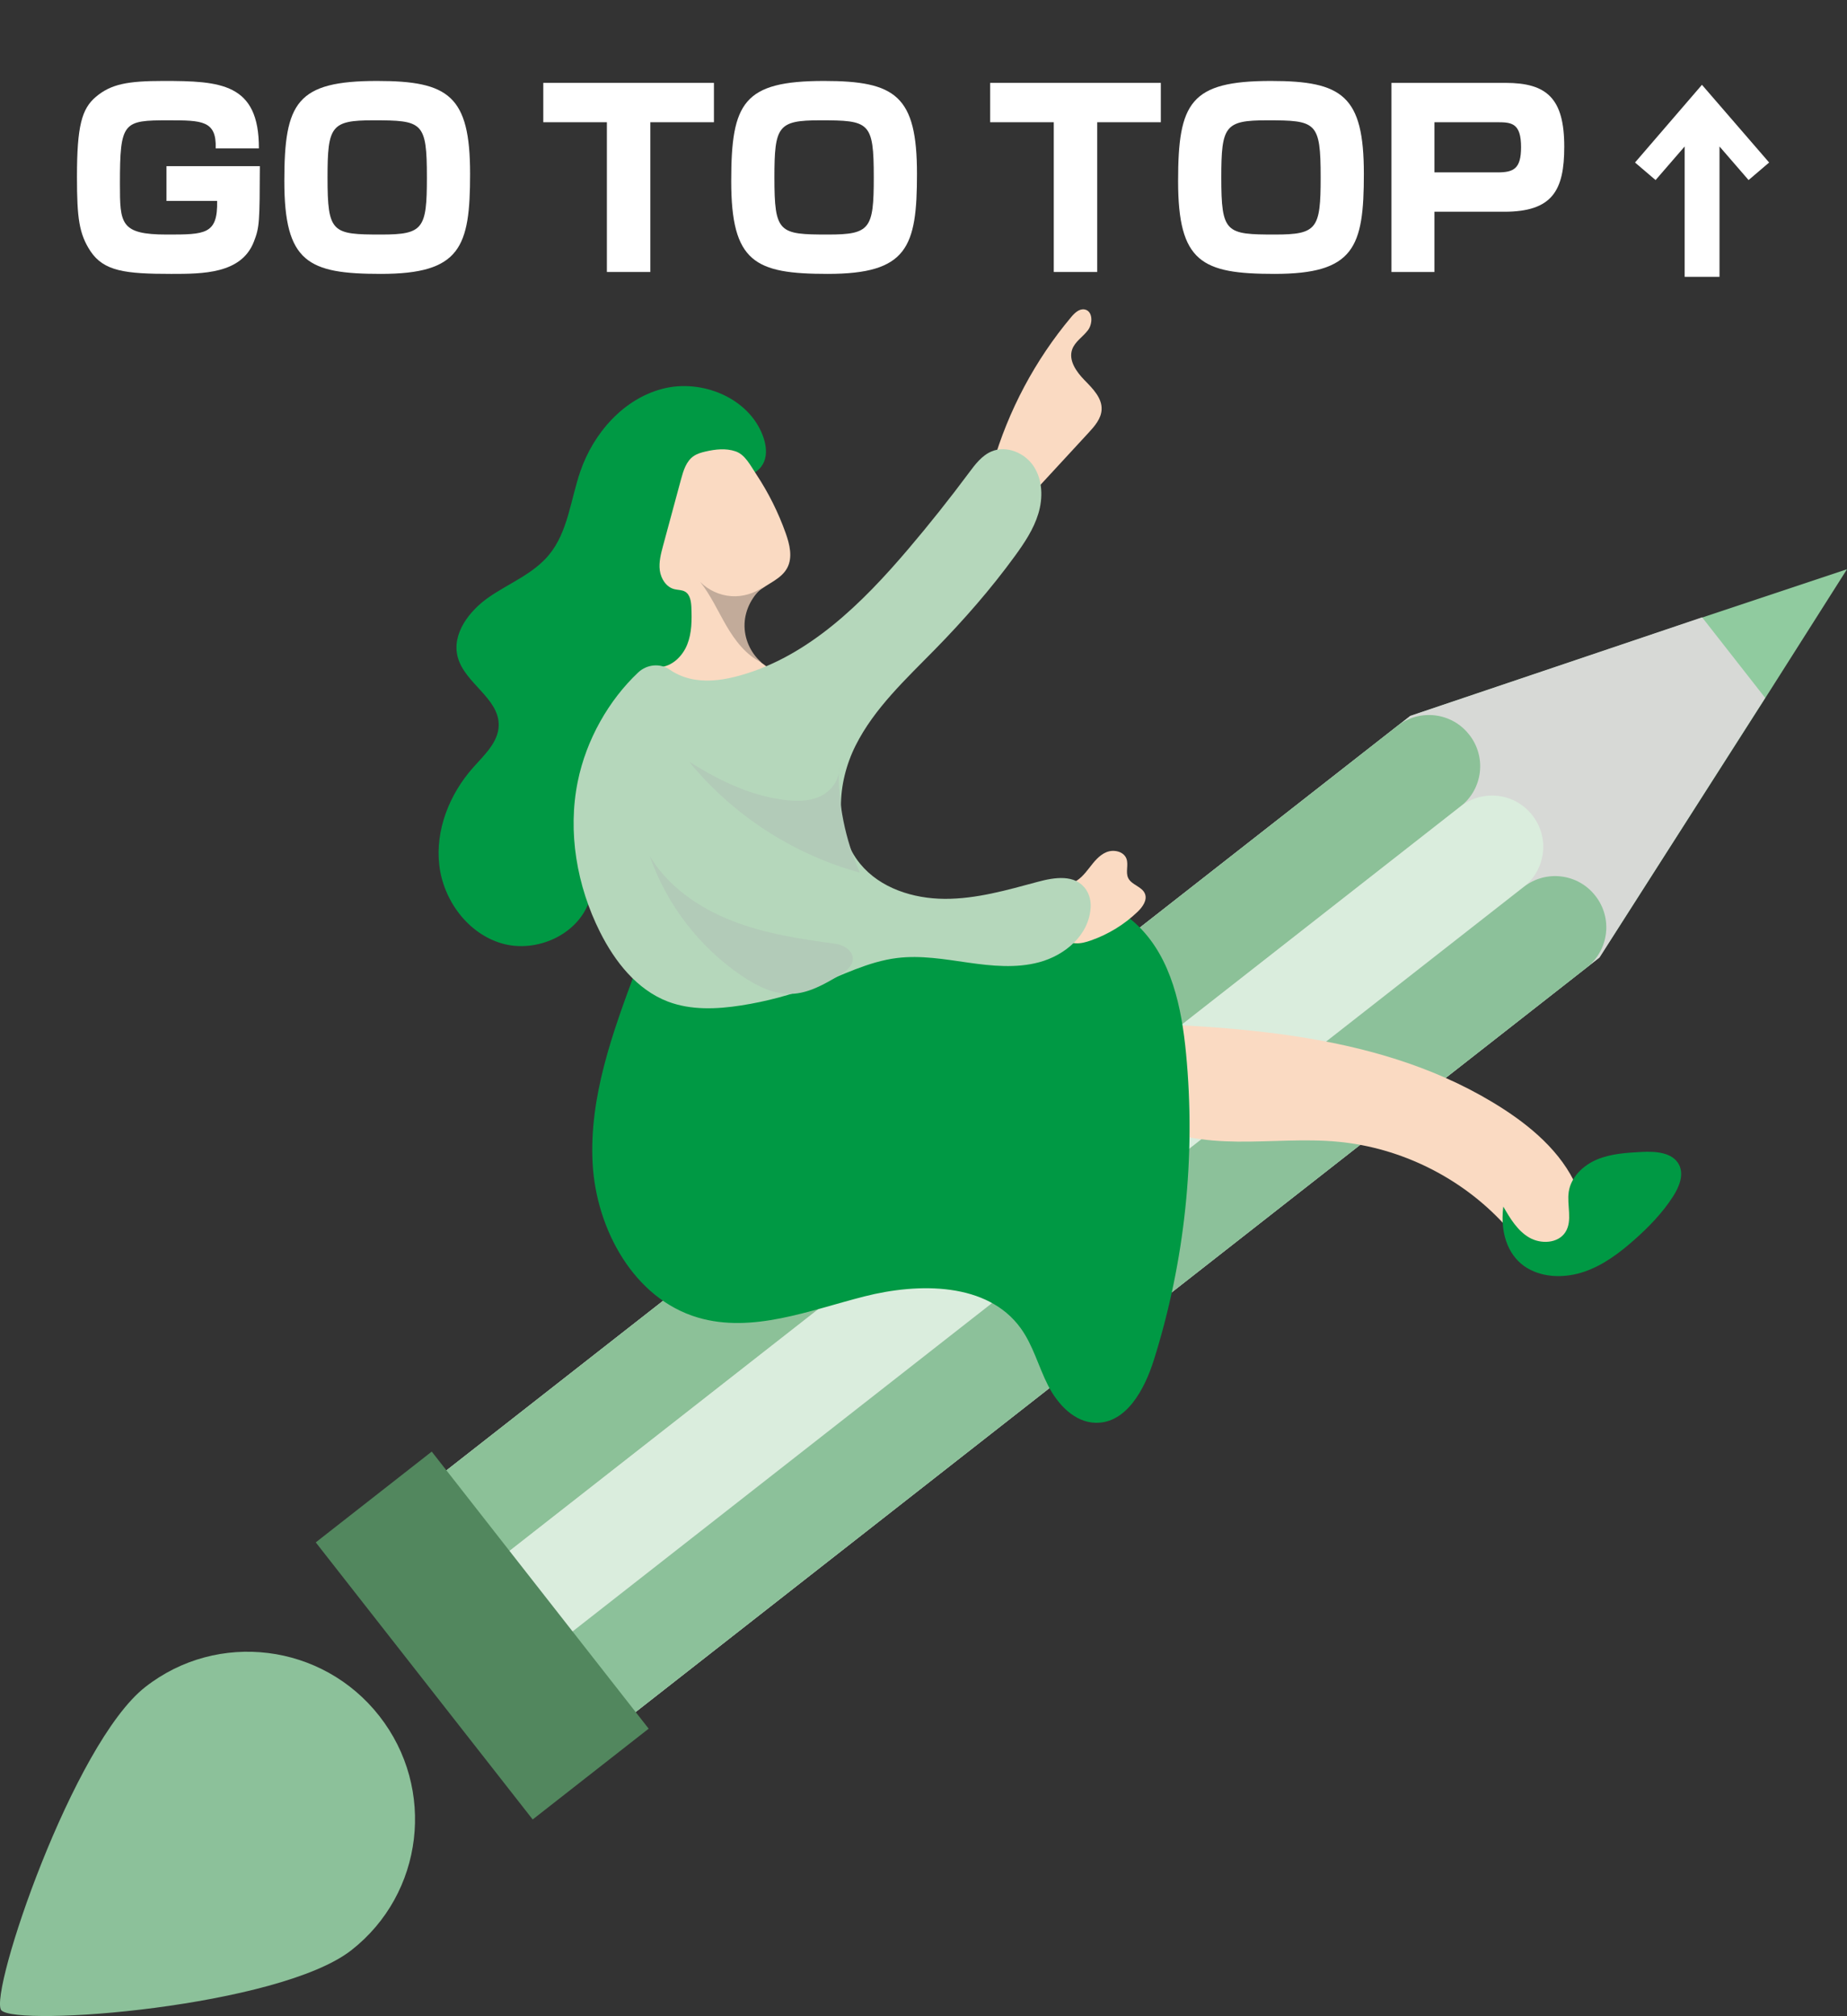 <?xml version="1.0" encoding="UTF-8"?>
<svg id="a" xmlns="http://www.w3.org/2000/svg" width="346.304" height="378.031" viewBox="0 0 346.304 378.031">
  <rect x="0" y="0" width="346.304" height="378.031" fill="#333333" stroke="none"/>
  <defs>
    <style>
      .b {
        fill: #fadac2;
      }

      .c {
        fill: #fff;
      }

      .d {
        fill: #8cc19a;
      }

      .e {
        fill: #094;
      }

      .f {
        fill: #b2cbb8;
      }

      .g {
        fill: #8cc198;
      }

      .h {
        fill: #52875e;
      }

      .i {
        fill: #daeddd;
      }

      .j {
        fill: #d7d9d6;
      }

      .k {
        fill: #b5d7bb;
      }

      .l {
        fill: #c2ab9a;
      }

      .m {
        fill: #90cb9f;
      }
    </style>
  </defs>
  <polygon class="m" points="65.668 289.84 264.418 134.242 319.058 115.826 346.304 106.741 331.003 130.862 299.888 179.549 101.139 335.15 65.668 289.84"/>
  <polygon class="j" points="65.668 289.84 264.421 134.239 319.142 115.758 330.964 130.862 299.892 179.546 101.139 335.15 65.668 289.84"/>
  <path class="g" d="M73.188,283.949l188.85-147.845c4.153-3.25,10.159-2.52,13.41,1.633l.049,.058c3.251,4.156,2.52,10.159-1.633,13.41L85.013,299.053c-4.153,3.254-10.159,2.52-13.41-1.633l-.049-.061c-3.251-4.153-2.52-10.156,1.633-13.41"/>
  <path class="i" d="M85.012,299.053l188.85-147.845c4.153-3.254,10.159-2.523,13.41,1.63l.049,.061c3.251,4.156,2.52,10.159-1.633,13.41L96.837,314.158c-4.153,3.251-10.159,2.52-13.41-1.633l-.049-.061c-3.251-4.153-2.52-10.156,1.633-13.41"/>
  <path class="d" d="M96.836,314.157l188.85-147.845c4.153-3.254,10.159-2.523,13.41,1.63l.049,.061c3.251,4.153,2.52,10.156-1.633,13.41L108.661,329.259c-4.153,3.254-10.159,2.523-13.41-1.633l-.049-.058c-3.251-4.156-2.52-10.159,1.633-13.41"/>
  <rect class="h" x="76.603" y="273.691" width="27.618" height="65.983" transform="translate(-169.828 120.931) rotate(-38.056)"/>
  <path class="d" d="M27.247,316.33c13.565-10.618,33.213-8.18,43.88,5.45,10.673,13.626,8.325,33.288-5.243,43.906-13.565,10.622-62.876,14.461-65.667,11.239-2.258-3.373,13.461-49.974,27.029-60.595"/>
  <path class="b" d="M204.978,191.632c26.544,.728,54.596,1.899,76.896,16.314,6.09,3.936,11.799,9.088,14.27,15.903,1.543,4.256,.867,10.295-3.47,11.589-4.121,1.229-7.749-2.72-10.657-5.883-8.018-8.726-19.332-14.344-31.127-15.463-6.233-.589-12.517,.032-18.779-.023-6.262-.061-12.727-.873-18.132-4.04-5.405-3.163-9.525-9.127-9.001-18.397"/>
  <path class="e" d="M136.962,85.715c-1.64-1.485-4.421-.834-5.932,.78-1.514,1.614-2.083,3.868-2.597,6.022-.695,2.891-1.384,5.786-2.08,8.678-.446,1.873-.893,3.849-.346,5.692,.851,2.872,3.872,4.667,4.803,7.513,.974,2.972-.647,6.236-2.892,8.412-2.248,2.177-5.088,3.632-7.491,5.637-2.843,2.371-5.02,5.473-6.63,8.807-2.604,5.388-3.784,11.459-3.383,17.436,.323,4.803,1.624,9.771,.052,14.318-2.177,6.294-9.894,9.726-16.301,7.914-6.404-1.818-11.026-8.07-11.799-14.684-.773-6.611,1.918-13.338,6.343-18.316,2.096-2.361,4.738-4.754,4.797-7.911,.094-5.065-6.339-7.866-7.672-12.753-1.2-4.395,2.164-8.772,5.922-11.346,3.762-2.578,8.218-4.321,11.136-7.824,3.613-4.337,4.085-10.385,5.925-15.719,2.471-7.164,8.066-13.558,15.399-15.467,7.332-1.911,16.136,1.679,18.801,8.772,.521,1.391,.809,2.927,.424,4.363-.382,1.433-1.556,2.723-3.027,2.901-1.475,.175-3.06-1.064-3.451-3.228"/>
  <path class="e" d="M281.861,226.252c1.274,2.203,2.639,4.496,4.826,5.786,2.186,1.294,5.45,1.148,6.818-.996,1.391-2.173,.233-5.055,.634-7.607,.433-2.769,2.736-4.949,5.324-6.026,2.584-1.077,5.447-1.245,8.244-1.401,2.662-.145,5.935,.045,7.122,2.432,.931,1.873,0,4.124-1.126,5.887-1.97,3.079-4.541,5.734-7.277,8.157-2.778,2.458-5.809,4.738-9.312,5.951-3.506,1.216-7.568,1.239-10.757-.65-3.192-1.886-5.185-5.935-4.496-11.534"/>
  <path class="e" d="M119.209,181.947c-4.347,11.669-8.762,23.753-8.096,36.186,.67,12.436,7.804,25.419,19.752,28.931,10.188,2.998,20.878-1.342,31.173-3.962s23.129-2.652,29.345,5.961c2.329,3.221,3.325,7.196,5.126,10.735,1.805,3.542,4.955,6.915,8.93,6.993,5.744,.116,9.166-6.262,10.893-11.741,5.835-18.517,7.902-38.21,6.045-57.532-.825-8.603-2.714-17.711-8.862-23.789-7.885-7.795-20.622-8.29-31.273-5.204-10.651,3.082-20.202,9.114-30.6,12.97-10.395,3.859-22.692,5.288-32.434,.453"/>
  <path class="b" d="M141.834,88.99c2.261,3.425,4.108,7.129,5.482,10.994,.747,2.102,1.336,4.518,.294,6.491-1.129,2.135-3.726,2.959-5.573,4.512-3.157,2.655-3.791,7.824-1.368,11.158,1.219,1.682,3.018,2.837,4.771,3.952-4.742,2.452-10.292,3.312-15.551,2.406-2.393-.414-4.916-1.326-6.181-3.396,2.338-.165,4.273-2.07,5.143-4.247,.87-2.173,.873-4.589,.779-6.934-.045-1.119-.22-2.429-1.193-2.989-.602-.346-1.349-.291-2.021-.466-1.52-.398-2.503-1.963-2.707-3.519-.204-1.556,.21-3.121,.618-4.638l3.364-12.446c.44-1.62,.967-3.373,2.345-4.331,.663-.463,1.462-.692,2.248-.873,1.85-.427,3.823-.647,5.615-.036,1.795,.611,2.723,2.526,3.936,4.36"/>
  <path class="b" d="M200.902,165.616c1.4-.472,2.403-1.679,3.309-2.843,.906-1.168,1.853-2.4,3.215-2.972,1.362-.572,3.254-.171,3.774,1.21,.43,1.148-.201,2.52,.33,3.626,.634,1.32,2.607,1.598,3.144,2.959,.475,1.203-.45,2.484-1.384,3.38-2.481,2.384-5.476,4.221-8.72,5.359-.931,.33-1.905,.602-2.888,.55-.986-.048-1.996-.463-2.562-1.271-.922-1.32-.398-3.131,.23-4.615,.627-1.485,1.336-3.163,1.552-5.382"/>
  <path class="b" d="M186.131,87.1c2.908-10.101,7.953-19.581,14.703-27.634,.657-.783,1.53-1.627,2.532-1.439,1.546,.291,1.569,2.633,.621,3.888-.948,1.258-2.452,2.141-2.966,3.626-.712,2.07,.809,4.198,2.338,5.764,1.53,1.565,3.299,3.325,3.186,5.508-.084,1.698-1.3,3.095-2.455,4.344-3.034,3.289-6.068,6.575-9.101,9.862-.744,.805-1.562,1.656-2.636,1.873-1.371,.275-2.769-.608-3.525-1.789-.754-1.177-1.009-2.597-2.697-4.001"/>
  <path class="k" d="M119.65,126.1c1.624-1.533,4.114-1.798,5.945-.517,1.397,.977,3.063,1.601,4.754,1.866,2.817,.44,5.705-.029,8.448-.802,12.863-3.619,22.893-13.565,31.544-23.746,3.92-4.612,7.688-9.351,11.298-14.205,1.184-1.598,2.442-3.276,4.273-4.049,2.804-1.19,6.268,.275,7.924,2.833,1.659,2.562,1.73,5.903,.851,8.82-.876,2.917-2.607,5.498-4.402,7.966-4.518,6.203-9.587,11.996-14.956,17.478-5.479,5.599-11.382,11.039-14.901,18.035-3.516,7.002-4.114,16.136,.847,22.197,3.749,4.577,9.955,6.546,15.871,6.569,5.916,.023,11.689-1.646,17.401-3.186,3.157-.851,7.044-1.494,9.056,1.42,.679,.986,.957,2.19,.886,3.383-.301,5.188-4.8,8.962-9.635,10.266-4.318,1.168-8.891,.705-13.316,.078-4.425-.631-8.904-1.417-13.342-.867-5.408,.666-10.353,3.263-15.441,5.217-4.441,1.701-9.063,2.937-13.762,3.671-4.593,.718-9.425,.935-13.769-.718-5.802-2.216-9.929-7.471-12.717-13.021-4.353-8.668-6.113-18.756-4.179-28.262,1.601-7.866,5.835-15.253,11.32-20.425"/>
  <path class="f" d="M156.692,176.979c-6.595-.886-13.245-1.892-19.442-4.318s-11.983-6.414-15.415-12.116c3.157,9.076,9.312,17.077,17.275,22.456,2.785,1.879,5.961,3.49,9.318,3.36,3.196-.12,6.1-1.789,8.852-3.415,1.349-.796,2.898-2.005,2.587-3.542-.304-1.523-2.112-2.283-3.176-2.426"/>
  <path class="f" d="M129.211,142.832c8.18,10.017,19.539,17.394,32.013,20.794-2.772-6.21-4.14-13.044-3.965-19.843,.31,2.342-1.404,4.602-3.555,5.579-2.154,.977-4.628,.912-6.97,.585-5.508-.77-10.819-2.927-17.524-7.116"/>
  <path class="l" d="M143.255,109.936c-1.737,1.329-3.965,2.002-6.145,1.85-2.183-.152-4.298-1.122-5.838-2.678,1.999,2.513,3.318,5.485,4.939,8.26,1.62,2.772,3.671,5.46,6.566,6.854-2.08-1.779-3.283-4.535-3.176-7.268,.107-2.733,1.527-5.385,3.655-7.019"/>
  <g>
    <path class="c" d="M40.44,27.825c.18-5.22-2.565-5.265-8.82-5.265-8.505,0-9.135,.225-9.135,11.88,0,7.47,.045,9.54,8.775,9.54,7.2,0,9.585,0,9.45-6.3h-9.495v-6.525h17.505c-.045,10.44-.045,11.43-1.125,14.175-2.34,6.03-9.585,6.03-15.48,6.03-8.64,0-12.645-.495-15.165-4.275-2.115-3.24-2.52-6.165-2.52-13.905,0-9.585,.9-12.78,3.555-15.03,2.835-2.385,5.94-2.97,12.645-2.97,10.71,0,17.955,.405,17.91,12.645h-8.1Z"/>
    <path class="c" d="M88.14,32.595c0,13.77-1.8,18.765-16.74,18.765-13.635,0-18.09-2.16-18.09-17.415,0-14.715,2.295-18.765,17.415-18.765,13.41,0,17.415,2.79,17.415,17.415Zm-18.18-10.035c-7.875,0-8.55,1.08-8.55,10.71,0,10.44,.855,10.71,10.08,10.71,7.875,0,8.55-1.08,8.55-10.71,0-10.44-.81-10.71-10.08-10.71Z"/>
    <path class="c" d="M121.934,22.92v28.08h-8.145V22.92h-11.925v-7.38h31.995v7.38h-11.925Z"/>
    <path class="c" d="M171.929,32.595c0,13.77-1.8,18.765-16.74,18.765-13.635,0-18.09-2.16-18.09-17.415,0-14.715,2.295-18.765,17.415-18.765,13.41,0,17.415,2.79,17.415,17.415Zm-18.181-10.035c-7.875,0-8.55,1.08-8.55,10.71,0,10.44,.855,10.71,10.08,10.71,7.875,0,8.55-1.08,8.55-10.71,0-10.44-.81-10.71-10.08-10.71Z"/>
    <path class="c" d="M205.724,22.92v28.08h-8.146V22.92h-11.925v-7.38h31.995v7.38h-11.925Z"/>
    <path class="c" d="M255.718,32.595c0,13.77-1.8,18.765-16.74,18.765-13.635,0-18.09-2.16-18.09-17.415,0-14.715,2.295-18.765,17.415-18.765,13.41,0,17.415,2.79,17.415,17.415Zm-18.181-10.035c-7.875,0-8.55,1.08-8.55,10.71,0,10.44,.855,10.71,10.08,10.71,7.875,0,8.55-1.08,8.55-10.71,0-10.44-.81-10.71-10.08-10.71Z"/>
    <path class="c" d="M282.267,15.54c7.74,0,11.025,2.88,11.025,11.97,0,8.19-2.205,12.195-11.25,12.195h-13.095v11.295h-8.056V15.54h21.375Zm-13.319,7.38v9.405h11.835c3.015,0,4.41-.675,4.41-4.725,0-4.5-1.756-4.68-4.41-4.68h-11.835Z"/>
  </g>
  <path class="c" d="M315.865,27.466l-5.452,6.298-3.854-3.29,12.55-14.57,12.596,14.57-3.854,3.29-5.451-6.298v24.44h-6.533V27.466Z"/>
</svg>